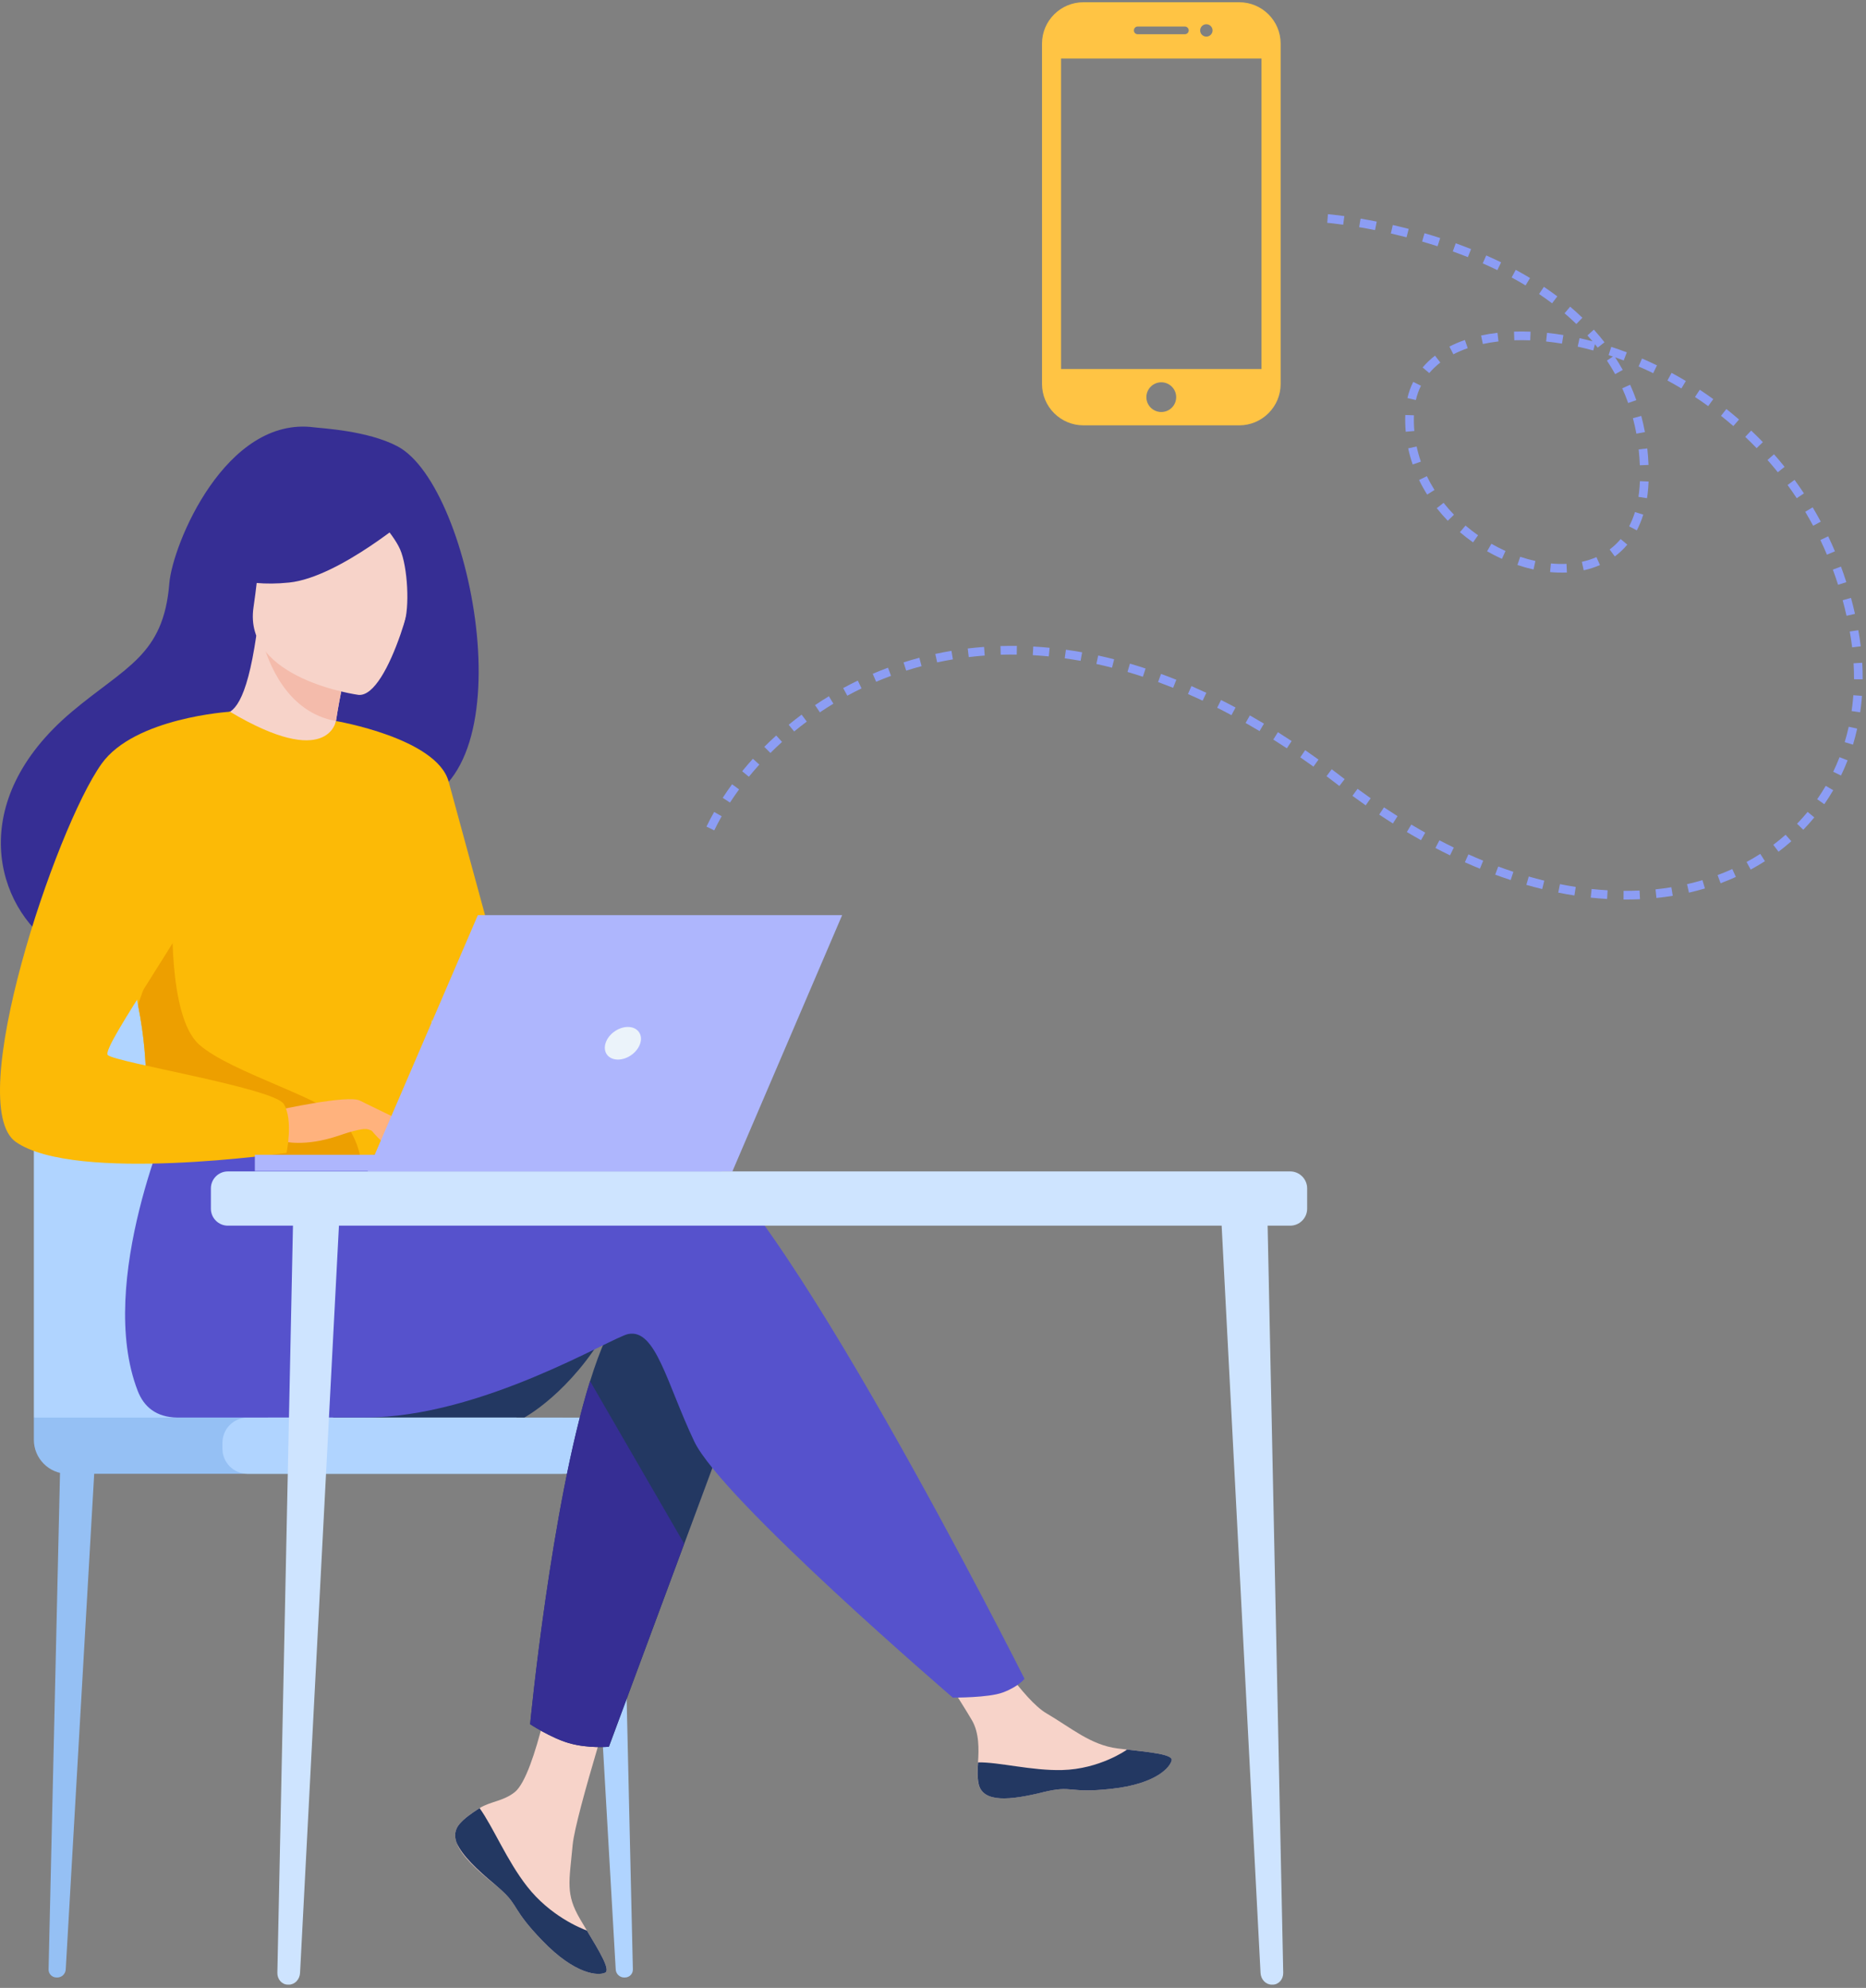 <svg width="307" height="327" viewBox="0 0 307 327" fill="none" xmlns="http://www.w3.org/2000/svg">
<rect x="0" y="0" width="307" height="327" fill="#808080" stroke="none"/>
<path d="M9.415 325.287H9.291C8.561 325.287 7.974 324.688 7.993 323.957L9.961 238.489L15.763 237.811L10.815 323.964C10.773 324.707 10.156 325.291 9.415 325.291V325.287Z" fill="#95C0F4"/>
<path d="M102.699 325.287H102.823C103.553 325.287 104.14 324.688 104.122 323.957L102.154 238.489L96.352 237.811L101.3 323.964C101.341 324.707 101.958 325.291 102.699 325.291V325.287Z" fill="#B0D4FF"/>
<path d="M5.57 233.188V174.619C5.57 164.315 13.912 155.959 24.207 155.959H66.349C76.64 155.959 84.986 164.311 84.986 174.619V235.426L5.57 233.188Z" fill="#B0D4FF"/>
<path d="M5.57 233.188H92.538V242.434H11.165C8.076 242.434 5.57 239.925 5.57 236.832V233.188Z" fill="#95C0F4"/>
<path d="M40.733 233.188H102.294C104.578 233.188 106.433 235.046 106.433 237.333V238.293C106.433 240.58 104.578 242.438 102.294 242.438H40.733C38.449 242.438 36.594 240.58 36.594 238.293V237.333C36.594 235.046 38.449 233.188 40.733 233.188Z" fill="#B0D4FF"/>
<path d="M99.904 218.592C93.865 229.115 86.271 233.176 86.271 233.176H54.68C54.68 233.176 104.509 210.568 99.904 218.592Z" fill="#233862"/>
<path d="M75.635 299.996C74.811 300.942 74.706 301.996 75.116 303.123C75.116 303.127 75.116 303.134 75.124 303.138C75.876 305.221 78.367 307.55 81.257 309.874C81.626 310.172 81.957 310.443 82.243 310.695C82.318 310.76 82.393 310.827 82.465 310.895C82.521 310.948 82.578 311.001 82.634 311.05C85.332 313.54 84.316 314.109 89.159 319.157C94.682 324.91 98.486 325.016 99.566 324.492C100.481 324.044 98.622 320.992 96.56 317.564C96.458 317.398 96.36 317.232 96.259 317.062C95.984 316.607 95.713 316.143 95.439 315.684C93.023 311.554 93.644 309.618 94.216 303.473C94.682 298.481 101.974 275.579 101.974 275.579L91.39 273.752C91.39 273.752 88.203 291.986 84.688 294.797C82.811 296.293 80.707 296.311 78.905 297.423C78.777 297.502 78.653 297.581 78.529 297.66C77.502 298.342 76.459 299.043 75.632 299.992L75.635 299.996Z" fill="#F7D3C9"/>
<path d="M75.635 299.995C74.811 300.941 74.706 301.996 75.116 303.122C75.116 303.126 75.116 303.134 75.124 303.137C76.046 305.221 78.472 307.538 81.268 309.855C81.633 310.16 81.957 310.439 82.243 310.699C82.318 310.763 82.393 310.83 82.465 310.898C82.521 310.951 82.578 311.004 82.634 311.053C85.332 313.543 84.316 314.112 89.159 319.16C94.682 324.913 98.486 325.019 99.566 324.495C100.481 324.047 98.622 320.995 96.56 317.567C95.484 317.171 90.49 315.14 86.713 310.303C83.386 306.053 81.17 300.594 78.905 297.43C78.777 297.509 78.653 297.588 78.529 297.667C77.502 298.349 76.459 299.05 75.632 299.999L75.635 299.995Z" fill="#233862"/>
<path d="M160.985 293.376C161.64 296.646 166.295 296.104 171.499 294.831C176.702 293.557 175.464 295.072 182.869 294.25C190.274 293.429 192.517 290.664 192.743 289.564C192.946 288.584 189.285 288.241 185.36 287.789C184.867 287.733 184.371 287.672 183.874 287.612C179.442 287.055 176.198 284.191 172.172 281.84C168.36 279.614 162.671 270.538 162.671 270.538L152.516 271.344C152.516 271.344 157.844 279.448 159.906 282.974C161.117 285.047 161.053 287.789 160.903 289.903C160.824 291.052 160.748 292.227 160.982 293.38L160.985 293.376Z" fill="#F7D3C9"/>
<path d="M171.513 294.83C176.717 293.557 175.479 295.072 182.884 294.25C190.289 293.429 192.532 290.664 192.757 289.564C192.961 288.584 189.299 288.241 185.375 287.789L185.337 287.864C185.337 287.864 180.897 291.018 174.73 291.165C169.707 291.285 164.383 289.846 160.914 289.903C160.835 291.052 160.759 292.227 160.993 293.38C161.647 296.65 166.302 296.108 171.506 294.834L171.513 294.83Z" fill="#233862"/>
<path d="M122.069 228.353L112.576 253.934L100.182 287.332C100.182 287.332 96.818 287.656 93.597 286.73C90.632 285.871 87.227 283.625 87.227 283.625C87.227 283.625 90.669 247.763 97.089 227.178C98.733 221.892 100.577 217.62 102.612 215.212C112.565 203.435 122.069 228.353 122.069 228.353Z" fill="#233862"/>
<path d="M112.415 187.73C106.195 185.722 88.454 188.299 70.633 191.795L66.901 185.631L28.408 182.621C28.408 182.621 15.705 210.824 22.659 228.795C23.682 231.436 25.71 233.131 29.172 233.184C29.172 233.184 29.733 233.184 29.736 233.184C29.736 233.184 52.644 233.169 60.087 233.169C79.228 233.169 100.6 219.994 103.362 219.44C107.888 218.532 109.698 227.597 114.221 237.11C118.743 246.622 156.754 279.245 156.754 279.245C156.754 279.245 162.598 279.301 165.01 278.397C167.606 277.421 168.554 276.155 168.554 276.155C168.554 276.155 126.438 192.258 112.411 187.73H112.415Z" fill="#5652CC"/>
<path d="M65.387 73.411C60.454 70.819 52.955 70.468 51.736 70.302C37.152 68.34 28.373 89.562 27.854 95.993C26.902 107.845 20.641 109.653 11.825 117.075C-5.849 131.957 -0.667 149.253 8.999 155.68C14.797 159.538 25.017 155.68 25.017 155.68C25.16 155.782 52.966 140.117 66.674 132.559C87.222 129.636 77.951 80.019 65.387 73.414V73.411Z" fill="#362E94"/>
<path d="M55.188 126.125C55.248 126.163 48.445 128.491 43.896 126.471C39.614 124.576 36.374 117.528 36.438 117.524C38.384 117.433 40.525 115.73 42.169 104.545L42.997 104.843L56.938 109.865C56.938 109.865 55.929 114.344 55.275 118.609C54.725 122.188 54.428 125.62 55.192 126.125H55.188Z" fill="#F7D3C9"/>
<path d="M56.933 109.868C56.933 109.868 55.925 114.347 55.27 118.612C47.263 117.169 44.121 109.182 42.992 104.846L56.933 109.868Z" fill="#F4BBAB"/>
<path d="M59.008 114.31C59.008 114.31 39.934 111.748 41.711 99.876C43.486 88.009 42.222 79.683 54.474 80.821C66.725 81.955 68.411 86.837 68.779 90.944C69.148 95.05 64.012 114.671 59.008 114.31Z" fill="#F7D3C9"/>
<path d="M68.081 84.442C68.081 84.442 55.871 94.975 47.567 95.827C39.263 96.674 36.117 94.007 36.117 94.007C36.117 94.007 41.013 89.938 43.959 83.371C44.828 81.435 46.66 80.109 48.771 79.924C54.701 79.412 65.944 79.178 68.081 84.445V84.442Z" fill="#362E94"/>
<path d="M60.461 83.495C60.461 83.495 64.547 87.451 65.83 90.382C67.072 93.212 67.445 99.982 66.455 102.672C66.455 102.672 72.818 90.281 69.217 84.26C65.398 77.878 60.461 83.495 60.461 83.495Z" fill="#362E94"/>
<path d="M71.244 154.256C70.669 192.914 71.086 184.837 66.861 188.503C65.841 189.384 62.981 189.912 59.219 190.16C47.381 190.948 26.57 188.992 25.779 186.803C23.048 179.223 24.978 176.869 22.698 165.265C22.461 164.029 22.167 162.696 21.821 161.241C19.921 153.269 18.073 150.561 24.812 137.755C30.923 126.155 37.275 116.744 37.843 117.083C53.966 126.667 55.268 118.613 55.268 118.613C55.268 118.613 71.526 135.404 71.244 154.26V154.256Z" fill="#FCBA06"/>
<path d="M112.56 253.935L100.166 287.333C100.166 287.333 96.802 287.657 93.581 286.731C90.616 285.872 87.211 283.626 87.211 283.626C87.211 283.626 90.654 247.764 97.073 227.179L112.56 253.931V253.935Z" fill="#362E94"/>
<path d="M55.273 118.607C55.273 118.607 71.863 121.425 73.812 128.576C75.761 135.73 87.226 177.775 87.226 177.775C87.226 177.775 78.79 179.293 74.896 175.39C70.998 171.487 61.339 139.197 61.339 139.197L55.273 118.607Z" fill="#FCBA06"/>
<path d="M59.224 190.163C47.386 190.951 26.575 188.996 25.785 186.807C23.053 179.227 24.983 176.872 22.703 165.268L28.415 149.17C28.415 149.17 27.471 167.099 32.75 171.812C38.025 176.529 54.37 180.914 56.936 184.855C58.174 186.746 58.991 188.641 59.228 190.163H59.224Z" fill="#ED9F00"/>
<path d="M45.66 182.621C45.66 182.621 57.34 180.018 59.225 181.054C61.11 182.09 65.715 185.873 66.291 187.188C66.867 188.502 62.096 186.189 60.541 185.771C59.537 185.5 56.888 186.423 55.578 186.86C50.066 188.698 46.687 187.753 46.687 187.753L45.656 182.621H45.66Z" fill="#FFB27D"/>
<path d="M37.836 117.075C37.836 117.075 22.152 118.043 16.723 125.624C9.081 136.297 -6.079 181.777 2.609 187.847C12.392 194.677 47.141 189.632 47.141 189.632C47.141 189.632 48.296 184.222 46.689 181.604C45.079 178.986 18.935 174.759 17.728 173.549C16.52 172.34 32.812 149.988 32.812 146.363C32.812 142.739 37.836 117.075 37.836 117.075Z" fill="#FCBA06"/>
<path d="M59.781 184.312C59.781 184.312 62.227 187.473 63.032 187.85C63.834 188.227 64.353 188.133 64.353 188.133L62.705 185.16L59.785 184.312H59.781Z" fill="#FFB27D"/>
<path d="M59.219 181.058L66.334 184.516C66.334 184.516 66.033 185.013 65.156 184.972C64.28 184.931 62.071 184.124 62.071 184.124L59.219 181.058Z" fill="#FFB27D"/>
<path d="M60.469 192.691H120.495L138.553 150.537H78.616L60.469 192.691Z" fill="#AEB6FD"/>
<path d="M121.199 189.959H41.93V192.623H120.495L121.199 189.959Z" fill="#AEB6FD"/>
<path d="M105.339 171.612C105.791 170.132 104.88 168.93 103.3 168.93C101.719 168.93 100.075 170.132 99.623 171.612C99.172 173.093 100.082 174.295 101.663 174.295C103.243 174.295 104.887 173.093 105.339 171.612Z" fill="#EBF3FA"/>
<path d="M209.238 326.462H209.404C210.367 326.462 211.142 325.584 211.12 324.521L208.516 199.815L200.844 198.828L207.387 324.533C207.444 325.618 208.256 326.465 209.238 326.465V326.462Z" fill="#CEE4FF"/>
<path d="M47.511 326.462H47.349C46.386 326.462 45.611 325.584 45.633 324.521L48.237 199.815L55.909 198.828L49.366 324.533C49.309 325.618 48.497 326.465 47.515 326.465L47.511 326.462Z" fill="#CEE4FF"/>
<path d="M37.491 192.691H212.262C213.804 192.691 215.057 193.946 215.057 195.491V198.817C215.057 200.362 213.804 201.617 212.262 201.617H37.491C35.948 201.617 34.695 200.362 34.695 198.817V195.491C34.695 193.946 35.948 192.691 37.491 192.691Z" fill="#CEE4FF"/>
<path d="M117.511 136.594C117.884 135.822 118.294 135.04 118.733 134.268L117.493 133.564C117.04 134.363 116.614 135.175 116.229 135.973L117.511 136.594ZM120.099 132.02C120.57 131.293 121.074 130.564 121.596 129.851L120.446 129.006C119.908 129.741 119.389 130.491 118.904 131.239L120.099 132.017L120.099 132.02ZM261.71 147.654C262.611 147.75 263.518 147.826 264.406 147.877L264.487 146.451C263.623 146.401 262.738 146.327 261.861 146.234L261.71 147.654ZM259.028 147.304L259.246 145.894C258.387 145.762 257.513 145.607 256.646 145.434L256.367 146.833C257.255 147.011 258.151 147.168 259.028 147.304ZM267.109 147.968C268.015 147.975 268.927 147.956 269.817 147.915L269.75 146.49C268.886 146.531 268.001 146.547 267.118 146.543L267.109 147.971L267.109 147.968ZM253.73 146.248L254.068 144.862C253.223 144.657 252.364 144.429 251.514 144.184L251.12 145.556C251.987 145.803 252.867 146.038 253.73 146.248ZM272.52 147.713C273.421 147.619 274.325 147.501 275.207 147.356L274.977 145.947C274.124 146.087 273.247 146.205 272.373 146.293L272.52 147.713ZM248.544 144.765L248.989 143.409C248.162 143.137 247.322 142.844 246.49 142.538L245.998 143.878C246.843 144.19 247.702 144.488 248.544 144.765ZM243.483 142.9L244.021 141.578C243.213 141.248 242.394 140.899 241.586 140.537L241.006 141.839C241.827 142.207 242.662 142.564 243.483 142.9ZM277.87 146.837C278.757 146.636 279.64 146.403 280.498 146.149L280.092 144.78C279.265 145.026 278.41 145.248 277.554 145.444L277.87 146.834L277.87 146.837ZM123.207 127.771C123.758 127.098 124.339 126.425 124.928 125.773L123.871 124.813C123.264 125.483 122.67 126.173 122.103 126.867L123.204 127.771L123.207 127.771ZM238.563 140.701L239.186 139.417C238.402 139.036 237.605 138.636 236.818 138.226L236.158 139.491C236.955 139.91 237.766 140.315 238.563 140.701ZM283.075 145.288C283.925 144.972 284.773 144.624 285.591 144.253L285.004 142.953C284.215 143.309 283.399 143.646 282.581 143.948L283.075 145.285L283.075 145.288ZM233.79 138.209L234.485 136.962C233.722 136.536 232.949 136.09 232.189 135.637L231.459 136.863C232.232 137.324 233.016 137.775 233.79 138.209ZM126.75 123.861C127.368 123.244 128.013 122.632 128.663 122.044L127.708 120.985C127.042 121.589 126.381 122.217 125.744 122.85L126.75 123.861ZM288.029 143.045C288.826 142.612 289.615 142.147 290.374 141.66L289.606 140.46C288.878 140.927 288.119 141.376 287.351 141.791L288.029 143.045ZM229.165 135.458L229.927 134.251C229.188 133.784 228.441 133.299 227.7 132.806L226.909 133.994C227.658 134.495 228.419 134.986 229.165 135.458ZM224.69 132.477L225.508 131.307C224.793 130.806 224.067 130.283 223.35 129.758L222.506 130.909C223.228 131.442 223.965 131.97 224.687 132.477L224.69 132.477ZM292.607 140.105C293.332 139.558 294.04 138.978 294.717 138.38L293.773 137.31C293.125 137.884 292.443 138.44 291.748 138.966L292.607 140.105ZM130.658 120.324C131.335 119.768 132.033 119.223 132.736 118.7L131.885 117.555C131.163 118.092 130.446 118.653 129.754 119.222L130.658 120.324ZM220.358 129.293L221.227 128.161L221.016 127.998C220.373 127.502 219.733 127.014 219.096 126.537L218.243 127.68C218.875 128.154 219.51 128.637 220.148 129.13L220.361 129.296L220.358 129.293ZM134.889 117.174C135.614 116.685 136.363 116.207 137.112 115.753L136.372 114.531C135.602 114.996 134.837 115.487 134.091 115.987L134.887 117.171L134.889 117.174ZM296.683 136.496C297.312 135.845 297.922 135.158 298.497 134.461L297.396 133.554C296.844 134.225 296.261 134.879 295.656 135.504L296.681 136.496L296.683 136.496ZM216.096 126.106L216.927 124.947C216.199 124.425 215.46 123.902 214.732 123.401L213.923 124.576C214.643 125.074 215.376 125.589 216.096 126.106ZM139.398 114.44C140.165 114.023 140.957 113.617 141.746 113.238L141.126 111.951C140.316 112.342 139.506 112.759 138.72 113.186L139.401 114.44L139.398 114.44ZM211.72 123.091L212.505 121.9C211.753 121.404 210.993 120.913 210.246 120.444L209.487 121.654C210.226 122.117 210.975 122.603 211.72 123.093L211.72 123.091ZM300.14 132.287C300.657 131.545 301.152 130.771 301.608 129.986L300.376 129.266C299.936 130.016 299.465 130.758 298.97 131.471L300.138 132.287L300.14 132.287ZM207.223 120.262L207.955 119.036C207.187 118.575 206.406 118.122 205.632 117.682L204.929 118.924C205.692 119.355 206.463 119.806 207.223 120.262ZM144.144 112.147C144.952 111.805 145.775 111.476 146.593 111.174L146.099 109.834C145.26 110.144 144.412 110.481 143.586 110.834L144.144 112.147ZM202.604 117.641L203.277 116.384C202.488 115.96 201.685 115.544 200.891 115.144L200.252 116.421C201.036 116.815 201.828 117.225 202.607 117.644L202.604 117.641ZM149.088 110.315C149.922 110.05 150.772 109.804 151.62 109.579L151.254 108.199C150.385 108.43 149.511 108.684 148.658 108.957L149.088 110.318L149.088 110.315ZM197.862 115.258L198.469 113.966C197.656 113.585 196.832 113.212 196.019 112.855L195.449 114.163C196.249 114.512 197.062 114.88 197.865 115.256L197.862 115.258ZM302.888 127.572C303.28 126.757 303.647 125.916 303.974 125.07L302.646 124.553C302.332 125.365 301.981 126.171 301.606 126.953L302.891 127.574L302.888 127.572ZM154.181 108.961C155.034 108.776 155.906 108.61 156.772 108.465L156.536 107.059C155.649 107.206 154.756 107.378 153.882 107.568L154.181 108.963L154.181 108.961ZM193.004 113.143L193.533 111.818C192.699 111.483 191.853 111.158 191.019 110.854L190.529 112.194C191.348 112.495 192.182 112.815 193.004 113.143ZM159.382 108.09C160.251 107.985 161.133 107.899 162.007 107.834L161.902 106.412C161.007 106.479 160.103 106.565 159.213 106.672L159.382 108.09ZM188.028 111.32L188.475 109.964C187.619 109.682 186.752 109.41 185.902 109.163L185.5 110.532C186.338 110.777 187.185 111.043 188.028 111.32ZM164.641 107.699C165.51 107.674 166.398 107.666 167.28 107.678L167.3 106.25C166.399 106.238 165.49 106.244 164.6 106.271L164.641 107.699ZM182.949 109.832L183.302 108.449C182.433 108.225 181.55 108.018 180.679 107.826L180.376 109.22C181.232 109.406 182.095 109.614 182.949 109.832ZM169.917 107.773C170.788 107.823 171.674 107.891 172.548 107.976L172.688 106.556C171.795 106.469 170.889 106.397 169.998 106.347L169.917 107.773ZM177.781 108.704L178.034 107.3C177.146 107.14 176.25 106.997 175.368 106.875L175.171 108.289C176.035 108.409 176.912 108.55 177.781 108.704ZM304.86 122.491C305.121 121.631 305.352 120.742 305.549 119.853L304.157 119.545C303.968 120.399 303.745 121.25 303.495 122.078L304.86 122.491ZM306.043 117.173C306.09 116.845 306.135 116.516 306.172 116.188C306.241 115.617 306.297 115.038 306.339 114.466L304.918 114.361C304.876 114.91 304.823 115.471 304.757 116.018C304.72 116.336 304.677 116.651 304.629 116.966L306.04 117.173L306.043 117.173ZM305.026 111.734L306.452 111.744C306.457 110.847 306.435 109.931 306.381 109.024L304.957 109.108C305.008 109.986 305.033 110.869 305.026 111.734ZM304.721 106.487L306.136 106.315C306.029 105.439 305.895 104.548 305.734 103.667L304.324 103.882L304.335 103.938C304.488 104.776 304.619 105.641 304.721 106.487ZM303.795 101.293L305.186 100.977C304.988 100.099 304.766 99.216 304.534 98.354L303.158 98.728C303.388 99.572 303.602 100.434 303.797 101.293L303.795 101.293ZM255.024 94.105C255.965 94.195 256.895 94.216 257.794 94.175L257.726 92.75C256.897 92.79 256.033 92.767 255.159 92.685L255.026 94.105L255.024 94.105ZM252.302 93.674L252.607 92.281C251.781 92.1 250.938 91.866 250.109 91.586L249.654 92.94C250.534 93.235 251.425 93.483 252.302 93.677L252.302 93.674ZM260.558 93.813C261.493 93.606 262.394 93.318 263.228 92.949L262.654 91.641C261.905 91.97 261.098 92.232 260.253 92.417L260.558 93.81L260.558 93.813ZM247.102 91.932L247.688 90.632C246.904 90.278 246.125 89.878 245.37 89.446L244.662 90.685C245.457 91.138 246.275 91.559 247.102 91.932ZM242.352 89.219L243.173 88.049C242.463 87.55 241.77 87.012 241.114 86.454L240.189 87.541C240.877 88.131 241.606 88.693 242.352 89.219ZM302.407 96.196L303.764 95.76C303.489 94.903 303.192 94.041 302.883 93.204L301.547 93.698C301.849 94.517 302.14 95.358 302.407 96.196ZM265.672 91.532C266.429 90.969 267.121 90.317 267.729 89.59L266.638 88.673C266.1 89.314 265.487 89.891 264.821 90.388L265.672 91.532ZM238.191 85.663L239.214 84.67C238.609 84.043 238.032 83.384 237.501 82.712L236.382 83.596C236.943 84.306 237.551 84.999 238.189 85.661L238.191 85.663ZM300.575 91.243L301.889 90.687C301.539 89.857 301.165 89.027 300.781 88.219L299.494 88.834C299.87 89.624 300.233 90.432 300.575 91.241L300.575 91.243ZM269.294 87.243C269.712 86.445 270.069 85.572 270.354 84.653L268.991 84.23C268.733 85.065 268.408 85.856 268.03 86.579L269.292 87.243L269.294 87.243ZM234.803 81.358L236.01 80.596C235.545 79.86 235.124 79.1 234.752 78.331L233.468 78.954C233.86 79.768 234.312 80.579 234.803 81.358ZM298.303 86.483L299.558 85.81C299.134 85.017 298.686 84.225 298.226 83.454L297.003 84.186C297.452 84.938 297.889 85.712 298.303 86.483ZM270.973 81.951C271.01 81.703 271.047 81.45 271.076 81.193C271.153 80.555 271.206 79.888 271.229 79.207L269.806 79.152C269.782 79.793 269.732 80.423 269.661 81.021C269.631 81.261 269.6 81.496 269.562 81.731L270.97 81.949L270.973 81.951ZM232.418 76.406L233.764 75.94C233.484 75.124 233.249 74.286 233.072 73.45L231.678 73.748C231.868 74.639 232.117 75.533 232.418 76.406ZM295.602 81.95L296.791 81.162C296.297 80.415 295.779 79.668 295.248 78.939L294.097 79.781C294.615 80.491 295.122 81.219 295.602 81.95ZM269.796 76.537L271.219 76.48C271.184 75.567 271.117 74.654 271.018 73.768L269.6 73.924C269.693 74.778 269.758 75.659 269.793 76.537L269.796 76.537ZM231.271 71.02L232.692 70.896C232.619 70.045 232.595 69.175 232.626 68.315L231.202 68.266C231.171 69.186 231.193 70.113 231.274 71.023L231.271 71.02ZM292.494 77.684L293.605 76.792C293.044 76.093 292.46 75.397 291.865 74.722L290.797 75.665C291.376 76.324 291.947 77.004 292.496 77.687L292.494 77.684ZM289.007 73.72L290.032 72.729C289.408 72.081 288.762 71.441 288.111 70.825L287.131 71.861C287.766 72.464 288.396 73.088 289.007 73.72ZM269.224 71.335L270.627 71.075C270.461 70.181 270.26 69.287 270.027 68.419L268.65 68.789C268.871 69.621 269.067 70.478 269.224 71.338L269.224 71.335ZM232.941 65.803C233.133 64.978 233.418 64.185 233.782 63.451L232.505 62.817C232.09 63.65 231.77 64.547 231.552 65.481L232.941 65.806L232.941 65.803ZM285.176 70.088L286.111 69.009C285.433 68.422 284.734 67.841 284.03 67.283L283.146 68.402C283.834 68.949 284.517 69.514 285.178 70.088L285.176 70.088ZM267.872 66.296L269.215 65.818C268.911 64.964 268.569 64.112 268.198 63.288L266.897 63.876C267.252 64.663 267.581 65.477 267.872 66.296ZM235.148 61.368C235.673 60.743 236.286 60.161 236.965 59.635L236.095 58.504C235.333 59.091 234.646 59.746 234.055 60.448L235.146 61.368L235.148 61.368ZM281.039 66.808L281.875 65.651C281.147 65.123 280.4 64.606 279.651 64.113L278.865 65.304C279.596 65.786 280.327 66.29 281.039 66.805L281.039 66.808ZM276.63 63.899L277.362 62.673C276.592 62.212 275.802 61.761 275.013 61.335L274.334 62.59C275.105 63.005 275.875 63.445 276.628 63.899L276.63 63.899ZM265.731 61.541L266.978 60.852C266.593 60.153 266.174 59.459 265.737 58.782C266.206 58.947 266.675 59.117 267.139 59.293L267.645 57.958C266.802 57.638 265.944 57.335 265.093 57.058L264.651 58.414C264.889 58.491 265.129 58.571 265.366 58.654L264.378 59.311C264.858 60.039 265.314 60.789 265.731 61.544L265.731 61.541ZM239.113 58.28C239.843 57.903 240.637 57.566 241.474 57.277L241.012 55.927C240.111 56.237 239.253 56.601 238.461 57.01L239.116 58.277L239.113 58.28ZM271.987 61.385L272.61 60.101C271.802 59.709 270.975 59.328 270.151 58.973L269.587 60.284C270.39 60.631 271.198 61.001 271.987 61.385ZM243.966 56.587C244.784 56.41 245.648 56.268 246.533 56.163L246.369 54.746C245.439 54.853 244.53 55.004 243.667 55.191L243.969 56.587L243.966 56.587ZM262.126 57.652L262.408 56.624C262.56 56.811 262.707 56.998 262.854 57.185L263.978 56.309C263.429 55.602 262.842 54.9 262.228 54.222L261.17 55.179C261.456 55.496 261.739 55.819 262.011 56.144C261.296 55.955 260.579 55.782 259.872 55.625L259.567 57.019C260.415 57.205 261.276 57.418 262.126 57.652ZM249.137 55.972C249.988 55.945 250.87 55.947 251.758 55.983L251.813 54.558C250.89 54.521 249.976 54.517 249.091 54.547L249.137 55.972ZM256.981 56.524L257.211 55.115C256.308 54.966 255.404 54.846 254.521 54.754L254.373 56.174C255.229 56.264 256.103 56.381 256.981 56.524ZM259.348 53.296L260.339 52.27C259.699 51.651 259.024 51.038 258.328 50.448L257.406 51.535C258.078 52.106 258.732 52.698 259.348 53.296ZM255.355 49.892L256.213 48.752C255.506 48.219 254.764 47.691 254.007 47.182L253.211 48.367C253.947 48.861 254.667 49.375 255.352 49.892L255.355 49.892ZM250.992 46.954L251.727 45.731C250.969 45.275 250.177 44.822 249.377 44.388L248.698 45.643C249.48 46.066 250.253 46.506 250.992 46.952L250.992 46.954ZM246.346 44.435L246.969 43.154C246.174 42.767 245.35 42.383 244.518 42.018L243.943 43.324C244.759 43.684 245.567 44.057 246.343 44.435L246.346 44.435ZM241.501 42.301L242.025 40.974C241.204 40.646 240.353 40.326 239.5 40.02L239.018 41.363C239.858 41.664 240.693 41.978 241.498 42.298L241.501 42.301ZM236.509 40.51L236.945 39.151C236.1 38.88 235.231 38.614 234.367 38.363L233.971 39.733C234.821 39.98 235.677 40.241 236.509 40.508L236.509 40.51ZM231.408 39.033L231.765 37.65C230.903 37.426 230.021 37.213 229.144 37.014L228.827 38.404C229.691 38.602 230.56 38.814 231.411 39.033L231.408 39.033ZM226.225 37.849L226.504 36.45C225.616 36.272 224.723 36.107 223.849 35.961L223.61 37.367C224.471 37.514 225.351 37.676 226.225 37.851L226.225 37.849ZM218.365 36.656C218.365 36.656 219.344 36.735 220.984 36.961L221.177 35.546C219.484 35.312 218.506 35.233 218.476 35.23L218.363 36.653L218.365 36.656Z" fill="#8C9DF4"/>
<path d="M203.878 69.966H178.252C174.482 69.966 171.436 66.904 171.436 63.172L171.435 7.163C171.435 3.423 174.49 0.369 178.252 0.369H203.879C207.649 0.369 210.695 3.431 210.695 7.163V63.172C210.696 66.905 207.641 69.967 203.879 69.967L203.878 69.966ZM191.056 67.774C192.418 67.774 193.509 66.686 193.509 65.329C193.509 63.989 192.417 62.885 191.056 62.885C189.712 62.885 188.604 63.99 188.604 65.329C188.603 66.686 189.712 67.774 191.056 67.774ZM194.923 4.362H187.181C186.823 4.362 186.553 4.649 186.553 5.006C186.553 5.363 186.823 5.633 187.181 5.633H194.923C195.281 5.633 195.569 5.363 195.569 5.006C195.577 4.649 195.28 4.362 194.923 4.362ZM198.475 3.989C197.899 3.989 197.454 4.45 197.454 5.006C197.454 5.563 197.899 6.024 198.475 6.024C199.034 6.024 199.496 5.563 199.496 5.006C199.497 4.45 199.034 3.989 198.475 3.989ZM207.544 9.626H174.568V60.703L207.544 60.702V9.626Z" fill="#FFC444"/>
</svg>
